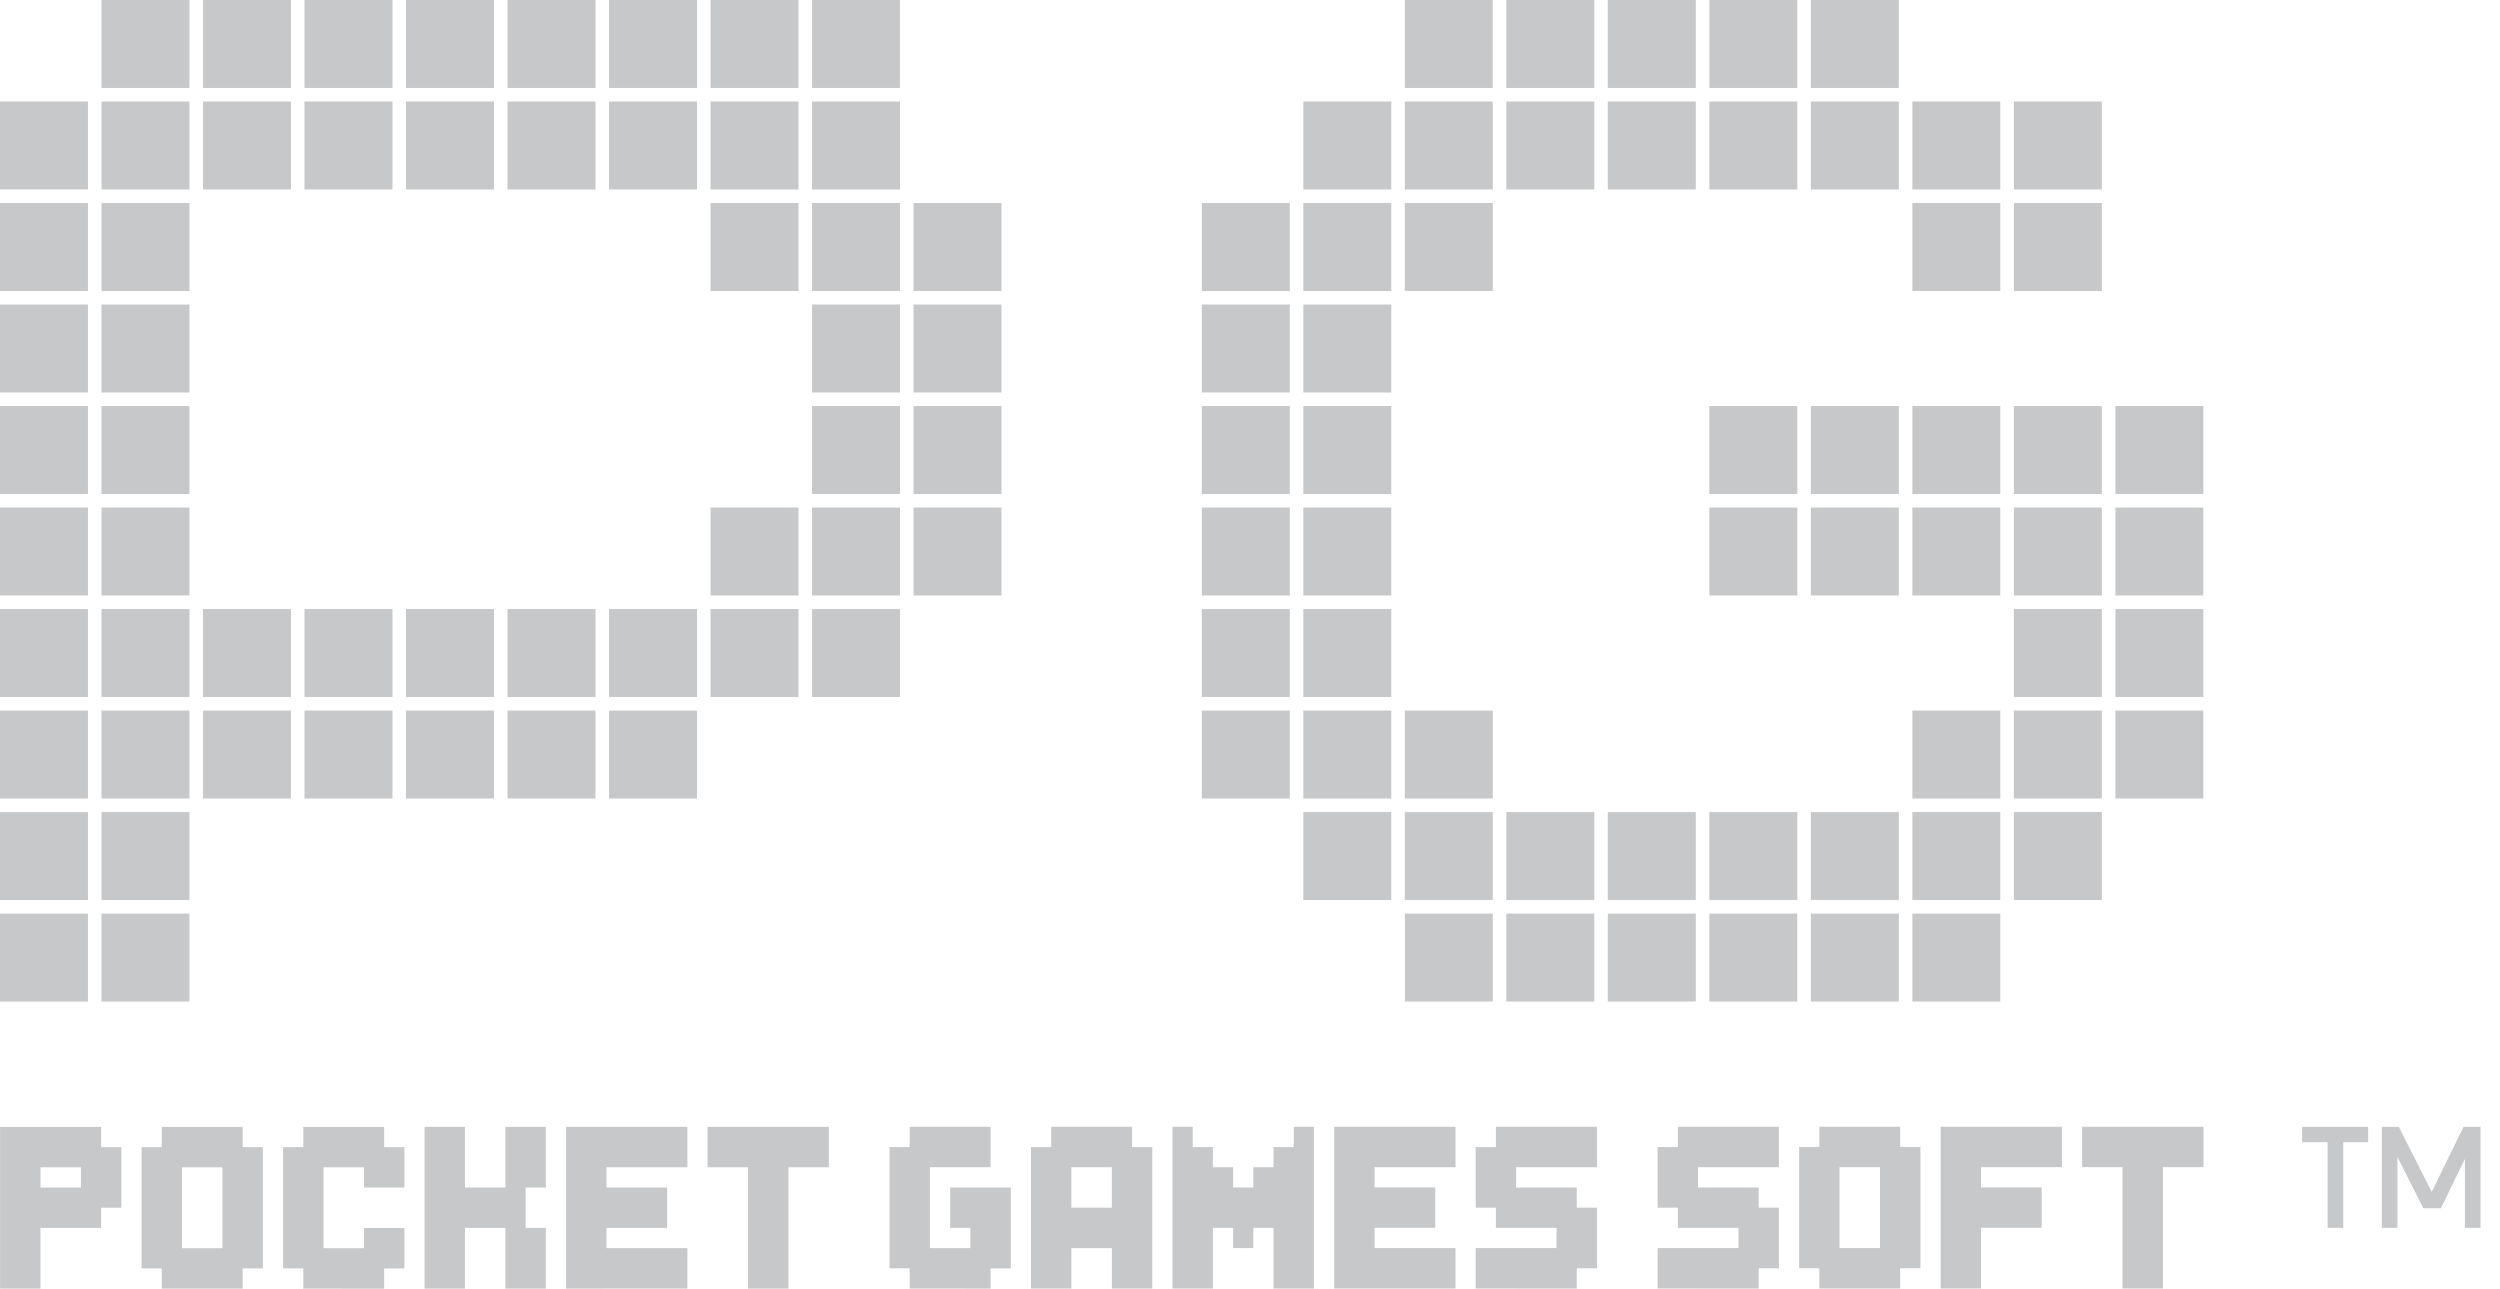 <svg width="97" height="50" viewBox="0 0 97 50" fill="none" xmlns="http://www.w3.org/2000/svg">
<path d="M0.002 49.998V43.725H3.923V44.508H4.709V46.861H3.923V47.644H1.569V49.998H0.002ZM3.14 46.077V45.292H1.571V46.077H3.14Z" fill="#C7C8C9"/>
<path d="M6.277 49.998V49.215H5.494V44.508H6.277V43.725H9.415V44.508H10.2V49.215H9.415V49.998H6.277ZM8.63 48.431V45.292H7.061V48.431H8.63Z" fill="#C7C8C9"/>
<path d="M11.768 49.998V49.215H10.984V44.508H11.768V43.725H14.905V44.508H15.691V46.077H14.122V45.292H12.553V48.431H14.122V47.646H15.691V49.217H14.905V50L11.768 49.998Z" fill="#C7C8C9"/>
<path d="M16.474 49.997V43.723H18.041V46.075H19.61V43.723H21.179V46.075H20.394V47.643H21.179V49.997H19.61V47.643H18.041V49.997H16.474Z" fill="#C7C8C9"/>
<path d="M21.964 49.997V43.723H26.671V45.29H23.532V46.075H25.886V47.643H23.532V48.428H26.671V49.995L21.964 49.997Z" fill="#C7C8C9"/>
<path d="M29.021 49.997V45.29H27.454V43.723H32.16V45.29H30.592V49.997H29.021Z" fill="#C7C8C9"/>
<path d="M35.297 49.995V49.211H34.513V44.505H35.297V43.721H38.434V45.288H36.081V48.428H37.651V47.642H36.867V46.075H39.22V49.213H38.434V49.997L35.297 49.995Z" fill="#C7C8C9"/>
<path d="M40.003 49.995V44.505H40.787V43.721H43.924V44.505H44.709V49.995H43.141V48.428H41.57V49.995H40.003ZM43.139 46.857V45.288H41.569V46.857H43.139Z" fill="#C7C8C9"/>
<path d="M45.493 49.995V43.721H46.277V44.505H47.06V45.288H47.846V46.074H48.629V45.288H49.413V44.505H50.198V43.721H50.981V49.995H49.413V47.641H48.629V48.426H47.846V47.641H47.06V49.995H45.493Z" fill="#C7C8C9"/>
<path d="M51.767 49.993V43.72H56.474V45.287H53.334V46.072H55.688V47.639H53.334V48.425H56.474V49.992L51.767 49.993Z" fill="#C7C8C9"/>
<path d="M57.257 49.993V48.426H60.395V47.641H58.041V46.857H57.257V44.505H58.041V43.721H61.964V45.288H58.824V46.074H61.178V46.857H61.964V49.211H61.178V49.995L57.257 49.993Z" fill="#C7C8C9"/>
<path d="M64.316 49.993V48.426H67.454V47.641H65.1V46.857H64.316V44.505H65.1V43.721H69.022V45.288H65.883V46.074H68.237V46.857H69.022V49.211H68.237V49.995L64.316 49.993Z" fill="#C7C8C9"/>
<path d="M70.59 49.992V49.208H69.806V44.502H70.59V43.718H73.727V44.502H74.513V49.208H73.727V49.992H70.59ZM72.944 48.425V45.285H71.373V48.425H72.944Z" fill="#C7C8C9"/>
<path d="M75.296 49.992V43.718H80.002V45.285H76.863V46.07H79.217V47.638H76.863V49.992H75.296Z" fill="#C7C8C9"/>
<path d="M82.353 49.992V45.285H80.786V43.718H85.493V45.285H83.924V49.992H82.353Z" fill="#C7C8C9"/>
<path d="M34.918 0H31.507V3.413H34.918V0Z" fill="#C7C8C9"/>
<path d="M3.413 3.938H0V7.349H3.413V3.938Z" fill="#C7C8C9"/>
<path d="M7.349 35.447H3.938V38.859H7.349V35.447Z" fill="#C7C8C9"/>
<path d="M27.043 27.569H23.63V30.982H27.043V27.569Z" fill="#C7C8C9"/>
<path fill-rule="evenodd" clip-rule="evenodd" d="M11.289 0H7.878V3.413H11.289V0ZM7.349 0H3.938V3.413H7.349V0ZM11.814 3.413H15.227V0H11.814V3.413ZM19.165 0H15.754V3.413H19.165V0ZM23.104 0H19.692V3.413H23.104V0ZM30.982 0H27.57V3.413H30.982V0ZM3.938 7.351H7.351V3.938H3.938V7.351ZM0 11.289H3.413V7.876H0V11.289ZM3.938 11.291H7.351V7.876H3.938V11.291ZM0 15.229H3.413V11.816H0V15.229ZM3.938 15.229H7.351V11.816H3.938V15.229ZM0 19.165H3.413V15.754H0V19.165ZM3.938 19.167H7.351V15.754H3.938V19.167ZM0 23.104H3.413V19.692H0V23.104ZM3.938 23.105H7.351V19.692H3.938V23.105ZM0 27.043H3.413V23.63H0V27.043ZM3.938 27.043H7.351V23.63H3.938V27.043ZM0 30.982H3.413V27.57H0V30.982ZM3.938 30.982H7.351V27.569H3.938V30.982ZM7.876 27.043H11.289V23.63H7.876V27.043ZM7.876 30.982H11.289V27.569H7.876V30.982ZM11.814 27.043H15.227V23.63H11.814V27.043ZM11.814 30.982H15.227V27.569H11.814V30.982ZM15.752 27.043H19.165V23.63H15.752V27.043ZM15.752 30.982H19.165V27.569H15.752V30.982ZM19.691 27.043H23.104V23.63H19.691V27.043ZM19.691 30.982H23.104V27.569H19.691V30.982ZM27.569 27.043H30.982V23.63H27.569V27.043ZM0 34.92H3.413V31.508H0V34.92ZM0 38.859H3.413V35.447H0V38.859ZM3.938 34.92H7.351V31.507H3.938V34.92ZM7.876 7.351H11.289V3.938H7.876V7.351ZM11.814 7.351H15.227V3.938H11.814V7.351ZM15.752 7.351H19.165V3.938H15.752V7.351ZM19.691 7.351H23.104V3.938H19.691V7.351ZM23.63 3.413H27.043V0H23.63V3.413ZM23.63 27.043H27.043V23.63H23.63V27.043ZM23.63 7.351H27.043V3.938H23.63V7.351ZM27.569 7.351H30.982V3.938H27.569V7.351ZM31.507 7.351H34.92V3.938H31.507V7.351ZM27.569 11.289H30.982V7.876H27.569V11.289ZM31.507 11.289H34.92V7.876H31.507V11.289ZM35.445 7.876V11.289H38.858V7.876H35.445ZM31.507 15.229H34.92V11.816H31.507V15.229ZM35.445 15.229H38.858V11.816H35.445V15.229ZM31.507 19.167H34.92V15.754H31.507V19.167ZM35.445 19.167H38.858V15.754H35.445V19.167ZM31.507 23.105H34.92V19.692H31.507V23.105ZM31.507 27.043H34.92V23.63H31.507V27.043ZM27.569 23.105H30.982V19.692H27.569V23.105ZM35.445 23.105H38.858V19.692H35.445V23.105Z" fill="#C7C8C9"/>
<path fill-rule="evenodd" clip-rule="evenodd" d="M46.631 15.229H50.044V11.816H46.631V15.229ZM46.631 19.167H50.044V15.754H46.631V19.167ZM46.631 23.105H50.044V19.692H46.631V23.105ZM46.631 27.043H50.044V23.63H46.631V27.043ZM46.631 30.982H50.044V27.569H46.631V30.982ZM50.569 11.291H53.982V7.876H50.569V11.291ZM50.569 7.351H53.982V3.938H50.569V7.351ZM54.507 11.289H57.92V7.876H54.507V11.289ZM54.507 7.351H57.92V3.938H54.507V7.351ZM61.858 3.938H58.445V7.351H61.858V3.938ZM58.445 3.413H61.858V0H58.445V3.413ZM62.383 7.351H65.796V3.938H62.383V7.351ZM62.383 3.413H65.796V0H62.383V3.413ZM66.323 7.351H69.736V3.938H66.323V7.351ZM69.736 0H66.325V3.413H69.736V0ZM73.674 3.938H70.261V7.351H73.674V3.938ZM70.261 3.413H73.674V0H70.261V3.413ZM50.569 15.229H53.982V11.816H50.569V15.229ZM50.569 19.167H53.982V15.754H50.569V19.167ZM50.569 23.105H53.982V19.692H50.569V23.105ZM66.323 19.167H69.736V15.754H66.323V19.167ZM66.323 23.105H69.736V19.692H66.323V23.105ZM73.674 15.754H70.261V19.167H73.674V15.754ZM73.674 19.692H70.261V23.105H73.674V19.692ZM74.2 19.167H77.612V15.754H74.2V19.167ZM74.2 23.105H77.612V19.692H74.2V23.105ZM74.2 30.983H77.612V27.57H74.2V30.983ZM78.138 19.167H81.551V15.754H78.138V19.167ZM78.138 23.105H81.551V19.692H78.138V23.105ZM74.2 7.351H77.612V3.938H74.2V7.351ZM74.2 11.289H77.612V7.876H74.2V11.289ZM78.138 7.351H81.551V3.938H78.138V7.351ZM78.138 11.289H81.551V7.876H78.138V11.289ZM50.569 27.043H53.982V23.63H50.569V27.043ZM50.569 30.983H53.982V27.57H50.569V30.983ZM54.507 30.983H57.92V27.57H54.507V30.983ZM54.507 34.921H57.92V31.508H54.507V34.921ZM54.509 38.859H57.92V35.447H54.509V38.859ZM61.858 31.508H58.445V34.921H61.858V31.508ZM58.445 38.859H61.858V35.447H58.445V38.859ZM62.383 34.921H65.796V31.508H62.383V34.921ZM62.383 38.859H65.796V35.447H62.383V38.859ZM66.323 34.921H69.736V31.508H66.323V34.921ZM66.323 38.859H69.734V35.447H66.323V38.859ZM73.674 31.508H70.261V34.921H73.674V31.508ZM70.261 38.859H73.674V35.447H70.261V38.859ZM74.2 34.92H77.612V31.507H74.2V34.92ZM78.138 34.92H81.551V31.507H78.138V34.92ZM78.138 27.043H81.551V23.63H78.138V27.043ZM78.138 30.982H81.551V27.569H78.138V30.982ZM82.078 19.692V23.104H85.49V19.692H82.078ZM82.078 27.043H85.49V23.63H82.078V27.043Z" fill="#C7C8C9"/>
<path d="M50.044 7.876H46.631V11.289H50.044V7.876Z" fill="#C7C8C9"/>
<path d="M57.918 0H54.507V3.413H57.918V0Z" fill="#C7C8C9"/>
<path d="M53.982 31.507H50.569V34.92H53.982V31.507Z" fill="#C7C8C9"/>
<path d="M77.612 35.447H74.2V38.859H77.612V35.447Z" fill="#C7C8C9"/>
<path d="M85.491 15.754H82.078V19.165H85.491V15.754Z" fill="#C7C8C9"/>
<path d="M85.491 27.57H82.078V30.982H85.491V27.57Z" fill="#C7C8C9"/>
<path d="M90.311 47.641V44.317H89.322V43.723H91.885V44.317H90.918V47.641H90.311ZM92.414 47.641V43.723H93.074L94.351 46.242L95.584 43.723H96.244V47.641H95.639V44.966L94.707 46.881H94.027L93.019 44.89V47.641H92.414Z" fill="#C7C8C9"/>
</svg>
